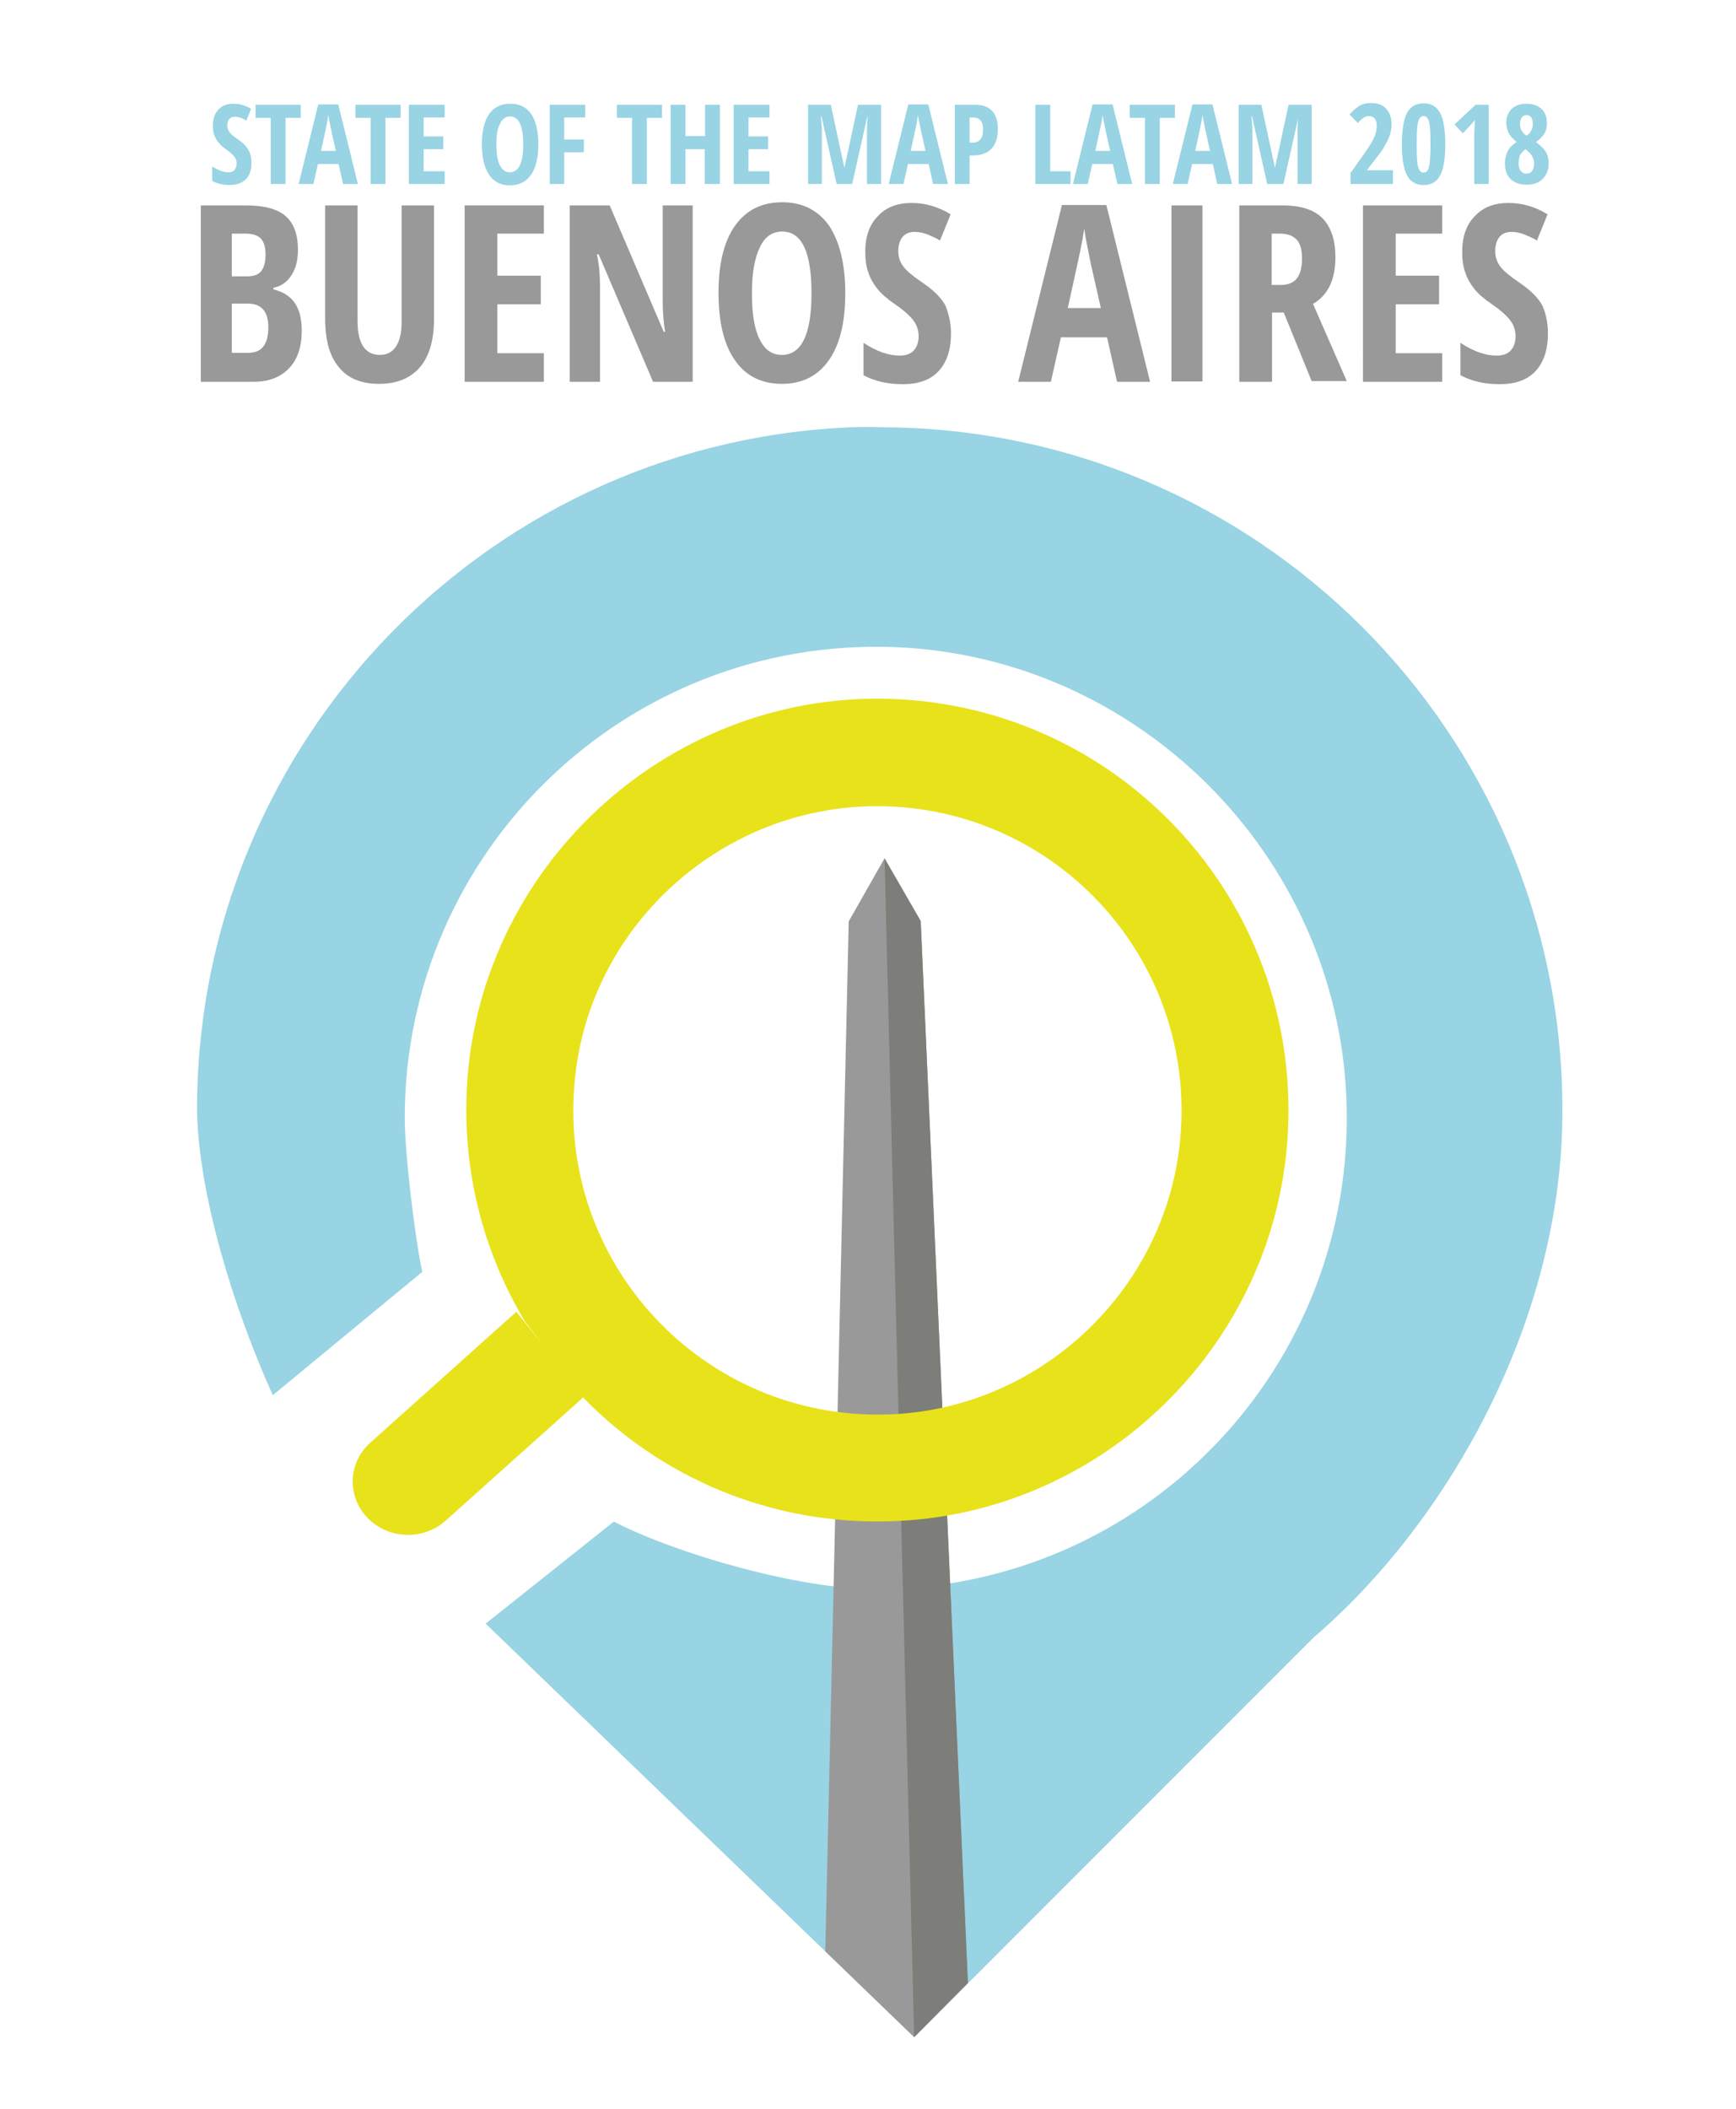 <?xml version="1.0" encoding="utf-8"?>
<!-- Generator: Adobe Illustrator 18.0.0, SVG Export Plug-In . SVG Version: 6.00 Build 0)  -->
<!DOCTYPE svg PUBLIC "-//W3C//DTD SVG 1.1//EN" "http://www.w3.org/Graphics/SVG/1.1/DTD/svg11.dtd">
<svg version="1.1" id="Layer_1" xmlns="http://www.w3.org/2000/svg" xmlns:xlink="http://www.w3.org/1999/xlink" x="0px" y="0px"
	 viewBox="0 0 504 612" enable-background="new 0 0 504 612" xml:space="preserve">
<path fill="#98D4E3" d="M250.3,123.9c-107.1,2.7-193.1,90.5-193.1,198.2c0.4,24.4,10.5,57.3,22,82.8l43.4-35.8
	c-2.1-9.4-5.1-34.5-5.1-44.6c0-77.3,64.1-139.6,142.1-136.7c70.9,2.7,128.6,60.4,131.3,131.3c3,78-59.3,142.1-136.6,142.1
	c-22.3,0-57.5-10.1-76.1-19.6L141,471.2l124.4,120l116.1-116.1c38.6-33.1,72.2-91.7,72.1-152.9c0-109.5-88.7-198.2-198.2-198.2
	C253.7,123.9,252,123.9,250.3,123.9z"/>
<polygon fill="#9A9999" points="239.6,566.3 246.4,267.4 256.8,249.1 267.3,267.3 281,575.5 265.4,591.2 "/>
<polyline fill="#7D7D7A" points="256.8,249.1 267.3,267.3 281,575.5 265.4,591.2 "/>
<path fill="#E8E21A" d="M252.2,234c53.3-1.4,95.6,44,90.4,97.1c-4.3,43.8-41.2,78.2-85.2,79.4c-53.4,1.5-95.9-44.1-90.5-97.3
	C171.2,269.4,208.2,235.2,252.2,234z M169.8,406.1c22.3,22.6,53.6,36.4,88.4,35.4c60-1.6,110.1-48.7,115.4-108.6
	c6.1-69.2-47.3-128.4-116-130.1c-64.4-1.6-119.2,49.4-122.1,113.8c-1.1,24.4,5.2,47.4,16.9,66.9 M149.9,380.7l-42.4,38
	c-6.5,5.8-6.8,15.6-0.8,21.8l0,0c6.1,6.3,16.2,6.6,22.7,0.8l40.3-36.1"/>
<g enable-background="new    ">
	<path fill="#98D4E3" d="M73,47.1c0,2.2-0.5,3.8-1.6,4.9c-1.1,1.1-2.7,1.7-4.7,1.7c-2,0-3.7-0.4-5.1-1.2v-4.2
		c1.7,1.1,3.3,1.7,4.7,1.7c0.8,0,1.4-0.2,1.8-0.7c0.4-0.5,0.6-1.1,0.6-1.8c0-0.8-0.2-1.5-0.7-2.1c-0.5-0.6-1.3-1.3-2.4-2.1
		c-1-0.7-1.7-1.3-2.2-2c-0.5-0.6-0.9-1.3-1.2-2.1c-0.3-0.8-0.4-1.7-0.4-2.7c0-2,0.5-3.5,1.6-4.7c1.1-1.2,2.6-1.7,4.4-1.7
		c1.8,0,3.5,0.5,5.1,1.5L71.5,35c-0.5-0.3-1-0.6-1.6-0.8c-0.6-0.2-1.1-0.3-1.8-0.3c-0.7,0-1.2,0.2-1.6,0.7C66.2,35,66,35.6,66,36.4
		c0,0.8,0.2,1.5,0.7,2c0.4,0.6,1.2,1.2,2.3,2c1.5,1,2.5,2,3.1,3.1C72.7,44.5,73,45.7,73,47.1z"/>
	<path fill="#98D4E3" d="M82.9,53.4h-4.3V34.2h-4.4v-3.8h13.1v3.8h-4.4V53.4z"/>
	<path fill="#98D4E3" d="M99.6,53.4l-1.3-5.8h-6l-1.3,5.8h-4.3l5.7-23.1h5.8l5.7,23.1H99.6z M97.5,43.8l-1.2-5.4
		c-0.1-0.3-0.2-1.1-0.5-2.4s-0.4-2.2-0.5-2.6c-0.1,0.9-0.3,1.9-0.5,3s-0.8,3.6-1.6,7.4H97.5z"/>
	<path fill="#98D4E3" d="M111.9,53.4h-4.3V34.2h-4.4v-3.8h13.1v3.8h-4.4V53.4z"/>
	<path fill="#98D4E3" d="M129.1,53.4h-10.4v-23h10.4v3.7H123v5.5h5.7v3.7H123v6.4h6.1V53.4z"/>
	<path fill="#98D4E3" d="M156.3,41.9c0,3.8-0.7,6.7-2.1,8.8c-1.4,2-3.5,3.1-6.1,3.1c-2.7,0-4.7-1-6.1-3.1s-2.1-5-2.1-8.8
		c0-3.8,0.7-6.7,2.1-8.8c1.4-2,3.5-3,6.2-3c2.7,0,4.7,1,6.1,3.1C155.6,35.2,156.3,38.1,156.3,41.9z M144.1,41.9c0,2.6,0.3,4.6,1,6
		s1.6,2.1,2.9,2.1c2.6,0,3.9-2.7,3.9-8.1c0-5.4-1.3-8.1-3.8-8.1c-1.3,0-2.3,0.7-2.9,2.1C144.4,37.3,144.1,39.3,144.1,41.9z"/>
	<path fill="#98D4E3" d="M163.9,53.4h-4.3v-23h10.3v3.7h-6.1v6.4h5.7v3.7h-5.7V53.4z"/>
	<path fill="#98D4E3" d="M187.8,53.4h-4.3V34.2h-4.4v-3.8h13.1v3.8h-4.4V53.4z"/>
	<path fill="#98D4E3" d="M208.9,53.4h-4.3V43.3H199v10.1h-4.3v-23h4.3v9.1h5.7v-9.1h4.3V53.4z"/>
	<path fill="#98D4E3" d="M223.4,53.4H213v-23h10.4v3.7h-6.1v5.5h5.7v3.7h-5.7v6.4h6.1V53.4z"/>
	<path fill="#98D4E3" d="M242.9,53.4l-4.4-19.6h-0.2c0.2,1.5,0.3,2.9,0.3,4.2v15.4h-4v-23h6.6l3.9,18.1h0.1l3.9-18.1h6.7v23h-4.1
		V37.8c0-1.3,0.1-2.6,0.2-4h-0.1l-4.4,19.6H242.9z"/>
	<path fill="#98D4E3" d="M270.9,53.4l-1.3-5.8h-6l-1.3,5.8h-4.3l5.7-23.1h5.8l5.7,23.1H270.9z M268.7,43.8l-1.2-5.4
		c-0.1-0.3-0.2-1.1-0.5-2.4c-0.3-1.3-0.4-2.2-0.5-2.6c-0.1,0.9-0.3,1.9-0.5,3s-0.8,3.6-1.6,7.4H268.7z"/>
	<path fill="#98D4E3" d="M289.7,37.5c0,2.4-0.6,4.3-1.8,5.6c-1.2,1.3-3,2-5.3,2h-1.1v8.3h-4.3v-23h5.8
		C287.5,30.4,289.7,32.8,289.7,37.5z M281.5,41.4h0.8c1,0,1.8-0.3,2.3-0.9c0.5-0.6,0.8-1.5,0.8-2.8c0-1.2-0.2-2.1-0.7-2.7
		c-0.5-0.6-1.2-0.9-2.2-0.9h-1V41.4z"/>
	<path fill="#98D4E3" d="M300.6,53.4v-23h4.3v19.3h5.9v3.7H300.6z"/>
	<path fill="#98D4E3" d="M324.4,53.4l-1.3-5.8h-6l-1.3,5.8h-4.3l5.7-23.1h5.8l5.7,23.1H324.4z M322.3,43.8l-1.2-5.4
		c-0.1-0.3-0.2-1.1-0.5-2.4c-0.3-1.3-0.4-2.2-0.5-2.6c-0.1,0.9-0.3,1.9-0.5,3c-0.2,1.1-0.8,3.6-1.6,7.4H322.3z"/>
	<path fill="#98D4E3" d="M336.7,53.4h-4.3V34.2h-4.4v-3.8h13.1v3.8h-4.4V53.4z"/>
	<path fill="#98D4E3" d="M353.4,53.4l-1.3-5.8h-6l-1.3,5.8h-4.3l5.7-23.1h5.8l5.7,23.1H353.4z M351.3,43.8l-1.2-5.4
		c-0.1-0.3-0.2-1.1-0.5-2.4s-0.4-2.2-0.5-2.6c-0.1,0.9-0.3,1.9-0.5,3s-0.8,3.6-1.6,7.4H351.3z"/>
	<path fill="#98D4E3" d="M367.9,53.4l-4.4-19.6h-0.2c0.2,1.5,0.3,2.9,0.3,4.2v15.4h-4v-23h6.6l3.9,18.1h0.1l3.9-18.1h6.7v23h-4.1
		V37.8c0-1.3,0.1-2.6,0.2-4H377l-4.4,19.6H367.9z"/>
	<path fill="#98D4E3" d="M404.4,53.4h-12.3v-3.2l4.1-5.8c1.1-1.6,1.9-2.8,2.3-3.6c0.4-0.8,0.7-1.5,0.9-2.2c0.2-0.7,0.3-1.4,0.3-2.2
		c0-0.9-0.2-1.5-0.6-2c-0.4-0.4-0.9-0.7-1.5-0.7c-0.6,0-1.1,0.1-1.6,0.4s-1.1,0.8-1.8,1.6l-2.4-2.5c1.1-1.2,2.1-2.1,3.1-2.6
		c0.9-0.5,2-0.7,3.1-0.7c1.9,0,3.3,0.5,4.4,1.6c1,1.1,1.6,2.6,1.6,4.5c0,0.9-0.1,1.7-0.3,2.5s-0.5,1.6-0.9,2.4
		c-0.4,0.8-0.9,1.6-1.4,2.5c-0.6,0.9-2.1,2.8-4.5,5.9v0.1h7.5V53.4z"/>
	<path fill="#98D4E3" d="M419.6,41.9c0,4.2-0.5,7.2-1.5,9c-1,1.9-2.6,2.8-4.8,2.8c-2.2,0-3.8-0.9-4.8-2.8s-1.5-4.9-1.5-9
		c0-4.2,0.5-7.2,1.5-9.1c1-1.9,2.6-2.8,4.8-2.8c2.2,0,3.8,0.9,4.8,2.8C419.1,34.6,419.6,37.7,419.6,41.9z M411.3,41.9
		c0,3.2,0.1,5.4,0.4,6.5c0.3,1.1,0.8,1.7,1.6,1.7c0.5,0,0.9-0.2,1.2-0.7c0.3-0.5,0.5-1.3,0.6-2.4c0.1-1.1,0.2-2.8,0.2-5.1
		c0-3.2-0.1-5.3-0.4-6.5s-0.8-1.7-1.6-1.7c-0.8,0-1.3,0.6-1.6,1.7C411.4,36.6,411.3,38.7,411.3,41.9z"/>
	<path fill="#98D4E3" d="M432.3,53.4H428V39.9c0-1.5,0.1-3.2,0.2-5.1c-0.1,0.1-0.3,0.4-0.8,1c-0.5,0.5-1.4,1.5-2.7,2.9l-2.4-2.6
		l6.1-5.7h3.8V53.4z"/>
	<path fill="#98D4E3" d="M443.2,30.1c1.8,0,3.2,0.5,4.3,1.5s1.6,2.4,1.6,4.2c0,1.1-0.2,2.1-0.7,2.9c-0.5,0.9-1.3,1.7-2.5,2.5
		c1.3,1,2.3,1.9,2.9,2.9c0.6,1,0.8,2.1,0.8,3.3c0,1.9-0.6,3.4-1.7,4.5c-1.2,1.2-2.7,1.7-4.6,1.7c-2,0-3.5-0.5-4.7-1.6
		c-1.1-1.1-1.7-2.6-1.7-4.6c0-1.3,0.3-2.5,0.8-3.5s1.4-1.9,2.6-2.7c-1.1-0.9-1.9-1.8-2.3-2.6s-0.7-1.9-0.7-3c0-1.7,0.6-3.1,1.7-4.1
		C440,30.6,441.4,30.1,443.2,30.1z M440.9,47.4c0,0.9,0.2,1.7,0.6,2.2s0.9,0.8,1.6,0.8c0.8,0,1.4-0.3,1.7-0.8
		c0.4-0.5,0.6-1.3,0.6-2.2c0-0.7-0.2-1.3-0.5-1.9c-0.3-0.6-0.9-1.3-1.8-2l-0.2-0.2c-0.7,0.5-1.2,1.1-1.6,1.7
		C441.1,45.6,440.9,46.4,440.9,47.4z M443.2,33.4c-0.6,0-1,0.2-1.4,0.7c-0.3,0.4-0.5,1.1-0.5,1.9c0,0.7,0.1,1.3,0.4,1.8
		c0.3,0.5,0.7,1.1,1.5,1.6c0.7-0.5,1.2-1.1,1.4-1.6c0.3-0.5,0.4-1.1,0.4-1.8C445,34.3,444.4,33.4,443.2,33.4z"/>
</g>
<g enable-background="new    ">
	<path fill="#9A9999" d="M58.3,59.6h13c5.3,0,9.2,1,11.6,3.1c2.4,2.1,3.6,5.3,3.6,9.8c0,3-0.6,5.4-1.9,7.4s-3,3.2-5.2,3.6V84
		c2.9,0.7,5,2.1,6.3,4.1s1.9,4.6,1.9,7.9c0,4.6-1.2,8.3-3.7,10.9s-5.9,3.9-10.2,3.9H58.3V59.6z M67.3,80.2h4.4c2,0,3.4-0.5,4.2-1.6
		c0.8-1.1,1.2-2.7,1.2-4.8s-0.5-3.6-1.4-4.6c-0.9-0.9-2.4-1.4-4.4-1.4h-4V80.2z M67.3,88.1v14.3H72c2,0,3.5-0.6,4.4-1.8
		c1-1.2,1.5-3.1,1.5-5.6c0-4.6-2-6.9-6-6.9H67.3z"/>
	<path fill="#9A9999" d="M126,59.6v33.1c0,6.1-1.4,10.7-4.1,13.9c-2.8,3.2-6.7,4.8-11.9,4.8c-5.1,0-9-1.6-11.6-4.8
		c-2.7-3.2-4-7.9-4-14.1V59.6h9.4v33.6c0,6.5,2.2,9.8,6.5,9.8c2,0,3.6-0.8,4.7-2.5c1.1-1.7,1.6-4,1.6-7.1V59.6H126z"/>
	<path fill="#9A9999" d="M157.9,110.8h-23V59.6h23v8.2h-13.5V80h12.6v8.3h-12.6v14.2h13.5V110.8z"/>
	<path fill="#9A9999" d="M201.2,110.8h-11.6l-15.8-37h-0.5c0.6,2.8,0.9,5.9,0.9,9.1v27.9h-8.8V59.6H177l15.7,36.7h0.4
		c-0.4-2.4-0.7-5.4-0.7-8.7V59.6h8.7V110.8z"/>
	<path fill="#9A9999" d="M245.4,85.1c0,8.5-1.6,15-4.8,19.5c-3.2,4.5-7.7,6.8-13.6,6.8c-5.9,0-10.5-2.3-13.6-6.8
		c-3.2-4.5-4.8-11.1-4.8-19.6c0-8.5,1.6-15,4.8-19.5c3.2-4.5,7.7-6.8,13.7-6.8c5.9,0,10.4,2.3,13.6,6.8
		C243.8,70.2,245.4,76.7,245.4,85.1z M218.3,85.1c0,5.8,0.7,10.3,2.2,13.3c1.5,3.1,3.6,4.6,6.5,4.6c5.7,0,8.6-6,8.6-17.9
		c0-11.9-2.8-17.9-8.5-17.9c-2.9,0-5.1,1.5-6.5,4.6C219.1,74.8,218.3,79.3,218.3,85.1z"/>
	<path fill="#9A9999" d="M276.1,96.7c0,4.8-1.2,8.4-3.6,11s-5.9,3.8-10.4,3.8c-4.5,0-8.2-0.9-11.4-2.6v-9.4
		c3.8,2.5,7.3,3.7,10.5,3.7c1.8,0,3.2-0.5,4.1-1.5c0.9-1,1.4-2.4,1.4-4.1c0-1.7-0.5-3.3-1.6-4.7c-1.1-1.4-2.9-3-5.4-4.7
		c-2.2-1.5-3.9-3-5-4.4c-1.1-1.4-2-2.9-2.6-4.7c-0.6-1.7-0.9-3.7-0.9-6c0-4.4,1.2-7.9,3.7-10.4c2.4-2.6,5.7-3.8,9.8-3.8
		c3.9,0,7.7,1.1,11.3,3.3l-3.1,7.6c-1.1-0.7-2.3-1.2-3.5-1.7c-1.2-0.5-2.5-0.8-3.9-0.8c-1.5,0-2.7,0.5-3.5,1.5
		c-0.8,1-1.2,2.4-1.2,4.1c0,1.7,0.5,3.2,1.5,4.5s2.7,2.7,5.2,4.4c3.3,2.2,5.7,4.5,7,6.9C275.4,91,276.1,93.7,276.1,96.7z"/>
	<path fill="#9A9999" d="M324.3,110.8l-2.9-12.9H308l-2.9,12.9h-9.5l12.7-51.3h12.9l12.7,51.3H324.3z M319.6,89.4l-2.7-11.9
		c-0.2-0.7-0.5-2.5-1.1-5.4c-0.6-2.9-0.9-4.8-1-5.8c-0.3,2-0.7,4.2-1.2,6.6s-1.7,7.9-3.6,16.5H319.6z"/>
	<path fill="#9A9999" d="M340.1,110.8V59.6h9v51.1H340.1z"/>
	<path fill="#9A9999" d="M369.3,90.9v19.9h-9.5V59.6h12.4c5.3,0,9.2,1.2,11.7,3.7c2.5,2.5,3.8,6.3,3.8,11.4c0,6.5-2.2,11-6.5,13.5
		l9.8,22.4h-10.2l-8.1-19.9H369.3z M369.3,82.7h2.4c2.2,0,3.8-0.6,4.8-1.9c1-1.3,1.5-3.2,1.5-5.7c0-2.6-0.5-4.5-1.6-5.6
		s-2.6-1.7-4.8-1.7h-2.4V82.7z"/>
	<path fill="#9A9999" d="M418.7,110.8h-23V59.6h23v8.2h-13.5V80h12.6v8.3h-12.6v14.2h13.5V110.8z"/>
	<path fill="#9A9999" d="M449.4,96.7c0,4.8-1.2,8.4-3.6,11s-5.9,3.8-10.4,3.8c-4.5,0-8.2-0.9-11.4-2.6v-9.4
		c3.8,2.5,7.3,3.7,10.5,3.7c1.8,0,3.2-0.5,4.1-1.5c0.9-1,1.4-2.4,1.4-4.1c0-1.7-0.5-3.3-1.6-4.7c-1.1-1.4-2.9-3-5.4-4.7
		c-2.2-1.5-3.9-3-5-4.4c-1.1-1.4-2-2.9-2.6-4.7c-0.6-1.7-0.9-3.7-0.9-6c0-4.4,1.2-7.9,3.7-10.4c2.4-2.6,5.7-3.8,9.8-3.8
		c3.9,0,7.7,1.1,11.3,3.3l-3.1,7.6c-1.1-0.7-2.3-1.2-3.5-1.7s-2.5-0.8-3.9-0.8c-1.5,0-2.7,0.5-3.5,1.5c-0.8,1-1.2,2.4-1.2,4.1
		c0,1.7,0.5,3.2,1.5,4.5s2.7,2.7,5.2,4.4c3.3,2.2,5.7,4.5,7,6.9C448.8,91,449.4,93.7,449.4,96.7z"/>
</g>
</svg>
